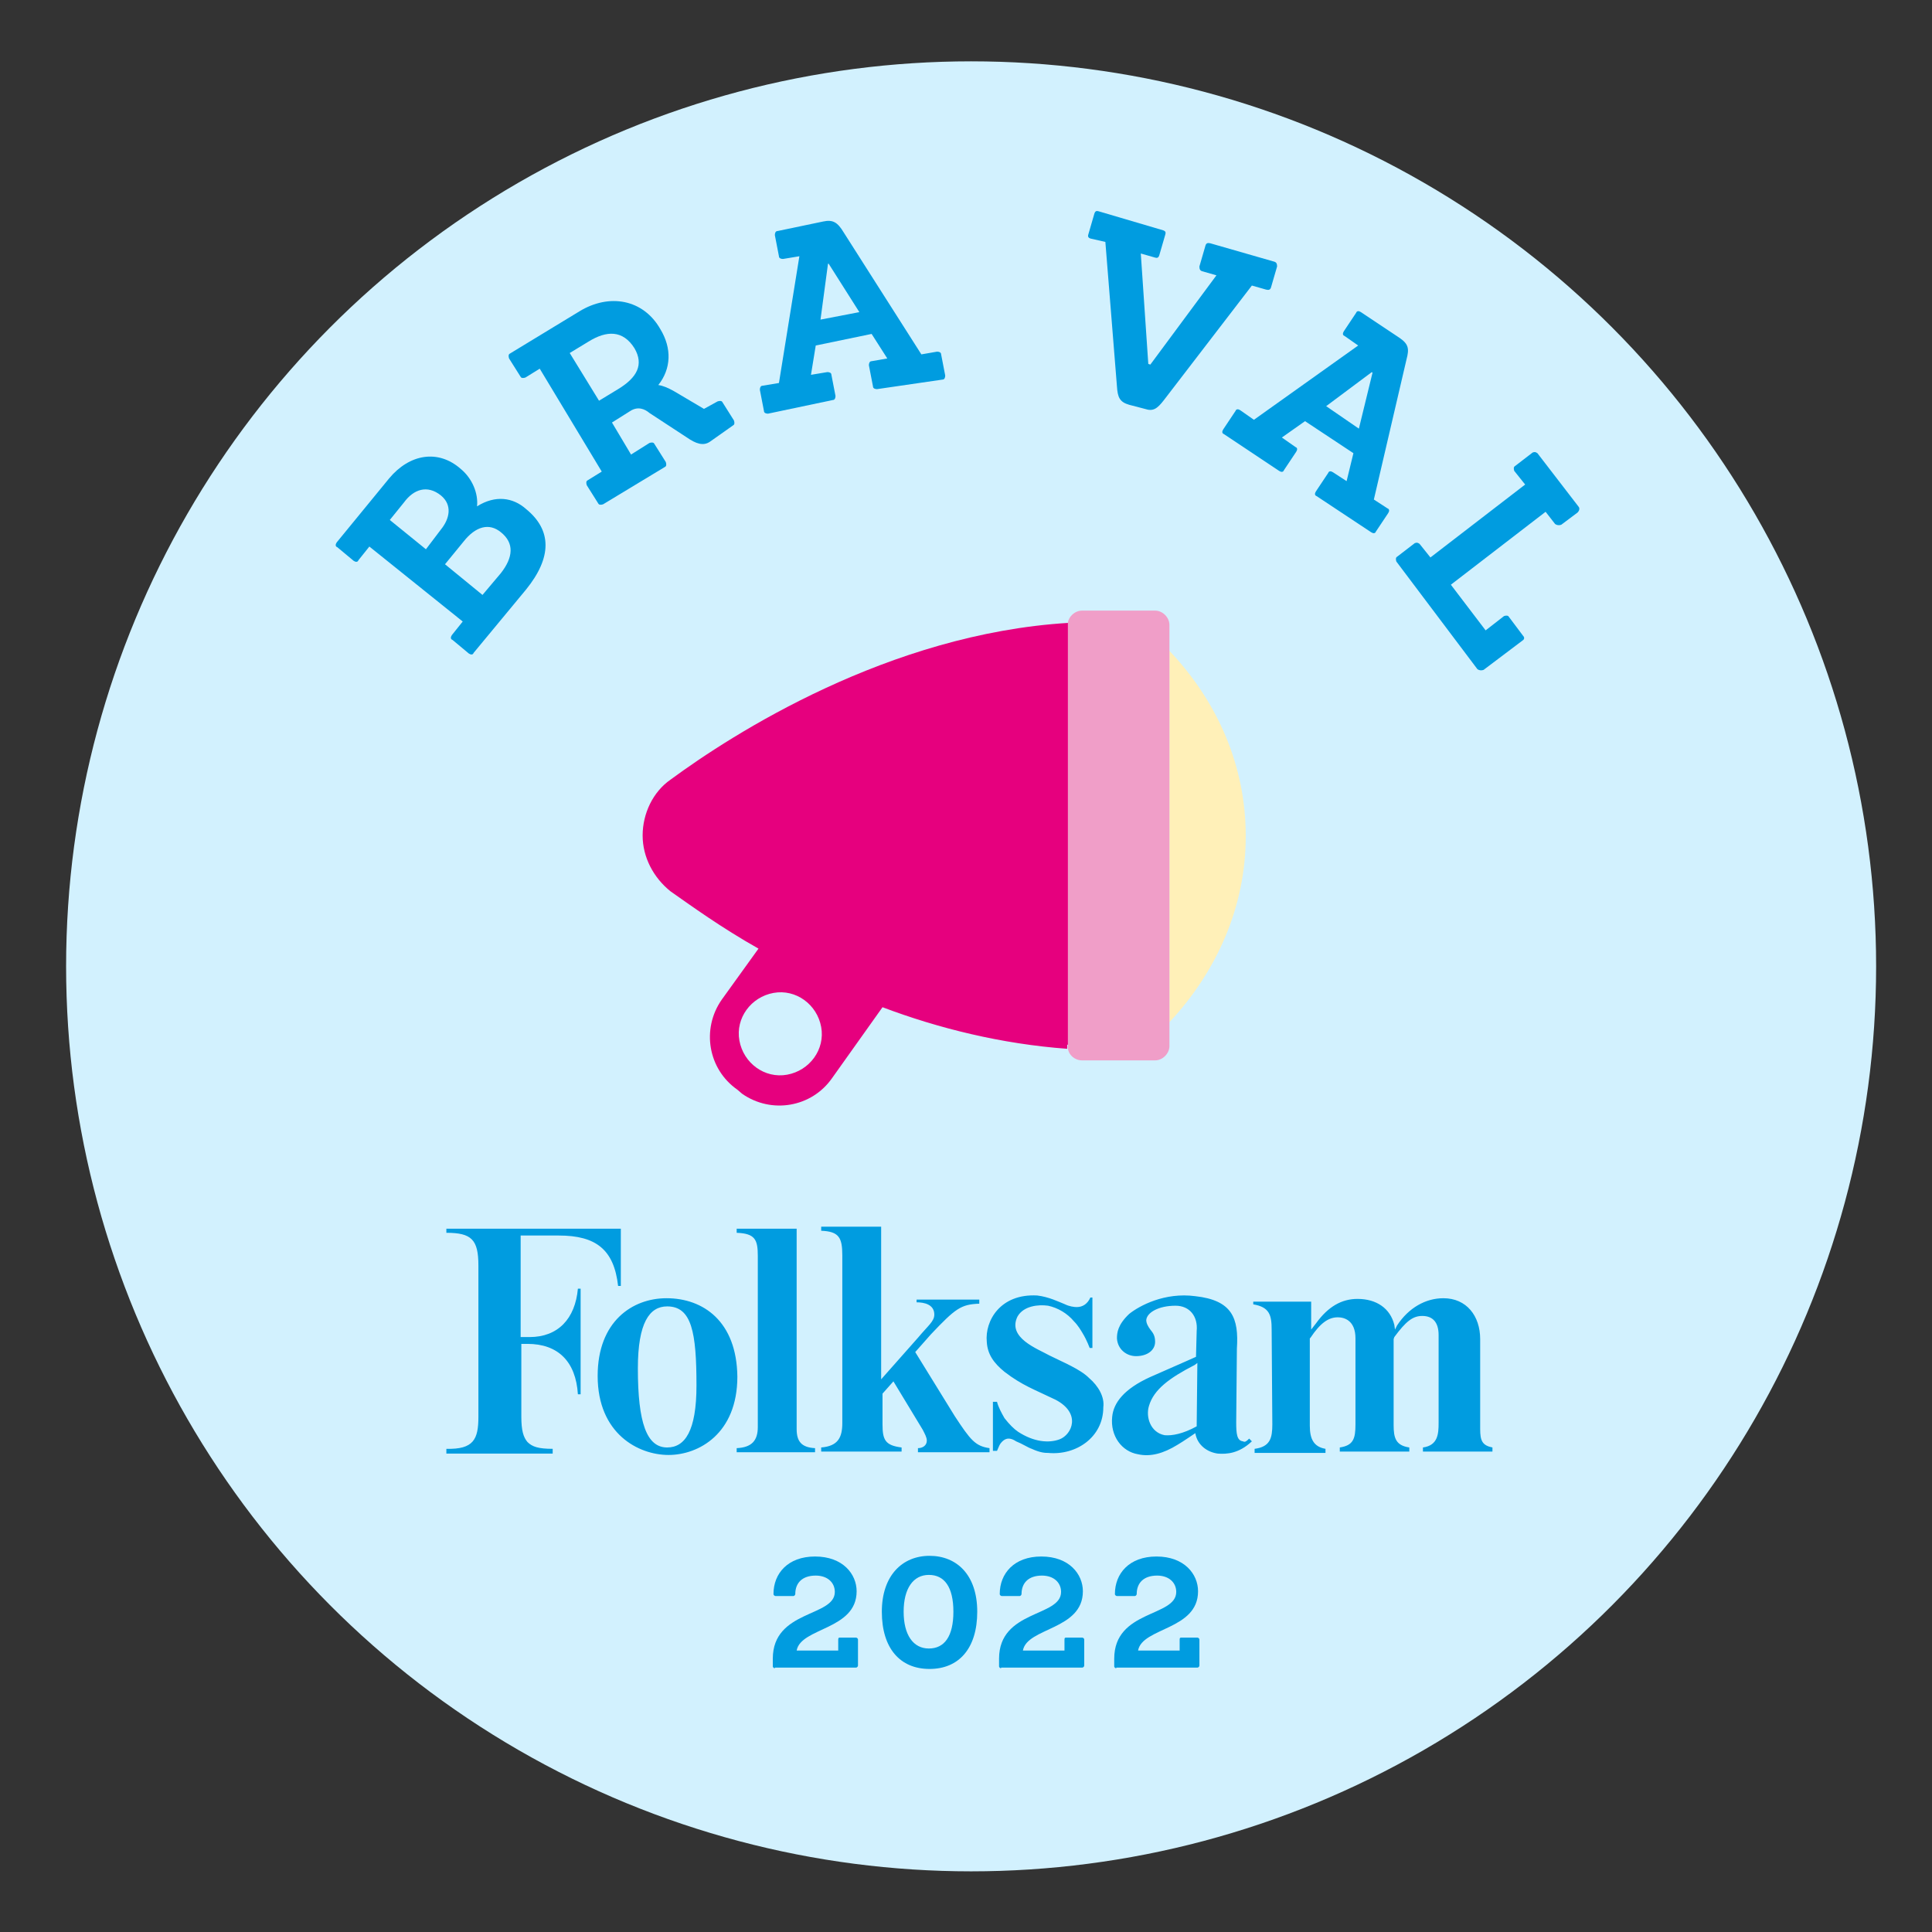<?xml version="1.0" encoding="utf-8"?>
<!-- Generator: Adobe Illustrator 26.5.0, SVG Export Plug-In . SVG Version: 6.00 Build 0)  -->
<svg version="1.1" id="Lager_1" xmlns="http://www.w3.org/2000/svg" xmlns:xlink="http://www.w3.org/1999/xlink" x="0px" y="0px"
	 viewBox="0 0 283.5 283.5" style="enable-background:new 0 0 283.5 283.5;" xml:space="preserve">
<rect x="0" y="0" width="283.5" height="283.5" fill="#333333" stroke="none"/>
<style type="text/css">
	.st0{fill:#FFFFFF;}
	.st1{fill:#D2F1FE;}
	.st2{fill:#009CE0;}
	.st3{fill:none;}
	.st4{fill:#E6007E;}
	.st5{fill:#FFF0B8;}
	.st6{fill:#F09EC8;}
</style>
<path class="st0" d="M159.8,202.2c-1.3-1.3-3.8-2.3-5.8-3.3c-1.8-1-6.2-2.6-4.7-5.7c0.9-1.6,3.1-1.8,4.5-1.6
	c1.4,0.3,2.8,1.1,3.8,2.3c0.6,0.6,1,1.3,1.3,1.8c0.6,1,1,2.1,1,2.1h0.4v-7.4H160c-0.4,0.9-1.1,1.4-2,1.4c-0.4,0-1.1-0.1-1.7-0.4
	c-1-0.4-2.4-1.1-4.1-1.3c-5.4-0.3-7.7,3.7-7.4,6.8c0.1,1.8,1,3.1,2.6,4.4c2.6,2,4.4,2.6,7.5,4.1c3.8,2,2.4,5.1,0.6,5.8
	c-1.6,0.6-3.8,0.4-6.1-1.1c-0.6-0.4-1.3-1.1-2-2c-0.4-0.7-0.9-1.6-1.1-2.4h-0.6v7.2h0.6c0.3-0.7,0.4-1,0.7-1.3s0.9-0.9,2.1-0.1
	c1,0.4,1.7,0.9,2.3,1.1c1.3,0.6,2,0.6,2.4,0.6c4.1,0.4,8.1-2.3,8.1-6.7C162.1,205,161.2,203.4,159.8,202.2 M175.6,209.3
	c-2,1.1-3.6,1.4-4.7,1.3c-2.1-0.4-2.8-2.7-2.3-4.3c0.7-2.4,3-4.1,6.7-6l0.4-0.3L175.6,209.3z M182.4,211.5c-0.9-0.1-1-1.1-1-2.8
	l0.1-10.8c0.3-4.5-0.7-7.1-6.1-7.7c-4.5-0.6-8.2,1.4-9.7,2.6c-1.7,1.6-1.8,2.8-1.8,3.6c0.1,1.6,1.4,2.6,2.8,2.6
	c1.7,0,2.8-0.9,2.8-2.1c0-0.9-0.3-1.3-0.7-1.8c-0.3-0.4-0.6-0.9-0.6-1.4c0.1-1.1,1.8-2.1,4.3-2.1c2.1,0,3.3,1.6,3.1,3.7l-0.1,3.8
	c0,0-2,0.9-6.8,3c-3.7,1.7-5.3,3.7-5.5,5.8c-0.3,2.8,1.4,5.1,3.8,5.5c1.8,0.4,3.7-0.1,5.8-1.4c0.7-0.4,2.6-1.7,2.6-1.7l0,0
	c0.3,1.8,1.8,2.8,3.3,3c1.3,0.1,3.1,0,5-1.8l-0.4-0.4C183,211.4,182.7,211.7,182.4,211.5 M217.2,209.7v-13.2c0-3.4-2-6-5.4-6
	c-2.6,0-5.1,1.4-6.8,4l-0.3,0.6l-0.1-0.7c-0.6-2.4-2.6-3.8-5.4-3.8c-2.3,0-4.3,1.1-6.1,3.6l-0.7,0.9v-4.1h-8.5v0.4
	c2.4,0.4,2.7,1.6,2.7,3.7l0.1,13.9c0,2-0.3,3.3-2.6,3.6v0.6h10.4v-0.6c-1.7-0.3-2.3-1.4-2.3-3.4v-12.8l0.1-0.1c1.4-2.1,2.6-3,4-3
	c0.9,0,2.6,0.4,2.6,3.1V209c0,2.1-0.3,3.1-2.3,3.4v0.6h10.2v-0.6c-2-0.3-2.3-1.4-2.3-3.3v-12.6l0.1-0.3c1.7-2.3,2.7-3.1,4.1-3.1
	c1.6,0,2.4,1,2.4,2.8v12.9c0,1.6-0.1,3.3-2.3,3.6v0.6h10.2v-0.6C217.5,212.1,217.2,211.4,217.2,209.7 M140.1,207.8l-5.8-9.4l2.3-2.6
	c3.6-3.8,4.4-4.4,7.1-4.5v-0.6h-9.2v0.4c1.1,0,2.6,0.3,2.6,1.8c0,1-0.9,1.6-2.4,3.4l-5.4,6.1v-22.4h-8.8v0.6c2.6,0.1,3.1,1,3.1,3.6
	v24.6c0,2.1-0.6,3.4-3.1,3.6v0.6h11.8v-0.6c-2.4-0.3-2.8-1.1-2.8-3.4v-4.5l1.6-1.8l4.3,7.1c0.3,0.6,0.6,1.1,0.6,1.6
	c0,0.7-0.6,1.1-1.3,1.1v0.6h10.5v-0.6C143.1,212.2,142.4,211.3,140.1,207.8 M116.9,209.7v-29.4h-8.8v0.6c2.7,0.1,3.1,1,3.1,3.4v25.1
	c0,2-0.9,3-3.1,3.1v0.6h11.5v-0.6C117.6,212.4,116.9,211.5,116.9,209.7 M77.7,196.2h-1.3v-14.9H82c5.5,0,8.1,2.1,8.7,7.4h0.4v-8.4
	H65.5v0.6c3.7,0,4.7,1,4.7,4.8v22.2c0,3.3-0.7,4.8-4.7,4.7v0.7h15.6v-0.7c-2.1,0-3-0.3-3.7-1c-0.6-0.7-0.9-1.7-0.9-3.7v-10.7h0.9
	c4.5,0,7.1,2.6,7.4,7.4h0.4v-15.5h-0.4C84.4,193.5,81.9,196.2,77.7,196.2 M102.2,203.3c0,6.7-1.7,9.1-4.3,9.1c-3,0-4.3-3.6-4.3-11.6
	c0-6.7,1.7-9.1,4.3-9.1C101.5,191.7,102.2,195.5,102.2,203.3 M97.8,190.5c-5,0-10.1,3.4-10.1,11.4c0,8.5,6,11.6,10.4,11.6
	c4.4,0,10.1-3.1,10.1-11.5C108.1,193.9,103.2,190.5,97.8,190.5"/>
<circle class="st1" cx="142.5" cy="141.8" r="132.8"/>
<path class="st2" d="M159.8,202.2c-1.3-1.3-3.8-2.3-5.8-3.3c-1.8-1-6.2-2.6-4.7-5.7c0.9-1.6,3.1-1.8,4.5-1.6
	c1.4,0.3,2.8,1.1,3.8,2.3c0.6,0.6,1,1.3,1.3,1.8c0.6,1,1,2.1,1,2.1h0.4v-7.4H160c-0.4,0.9-1.1,1.4-2,1.4c-0.4,0-1.1-0.1-1.7-0.4
	c-1-0.4-2.4-1.1-4.1-1.3c-5.4-0.3-7.7,3.7-7.4,6.8c0.1,1.8,1,3.1,2.6,4.4c2.6,2,4.4,2.6,7.5,4.1c3.8,2,2.4,5.1,0.6,5.8
	c-1.6,0.6-3.8,0.4-6.1-1.1c-0.6-0.4-1.3-1.1-2-2c-0.4-0.7-0.9-1.6-1.1-2.4h-0.6v7.2h0.6c0.3-0.7,0.4-1,0.7-1.3s0.9-0.9,2.1-0.1
	c1,0.4,1.7,0.9,2.3,1.1c1.3,0.6,2,0.6,2.4,0.6c4.1,0.4,8.1-2.3,8.1-6.7C162.1,205,161.2,203.4,159.8,202.2 M175.6,209.3
	c-2,1.1-3.6,1.4-4.7,1.3c-2.1-0.4-2.8-2.7-2.3-4.3c0.7-2.4,3-4.1,6.7-6l0.4-0.3L175.6,209.3z M182.4,211.5c-0.9-0.1-1-1.1-1-2.8
	l0.1-10.8c0.3-4.5-0.7-7.1-6.1-7.7c-4.5-0.6-8.2,1.4-9.7,2.6c-1.7,1.6-1.8,2.8-1.8,3.6c0.1,1.6,1.4,2.6,2.8,2.6
	c1.7,0,2.8-0.9,2.8-2.1c0-0.9-0.3-1.3-0.7-1.8c-0.3-0.4-0.6-0.9-0.6-1.4c0.1-1.1,1.8-2.1,4.3-2.1c2.1,0,3.3,1.6,3.1,3.7l-0.1,3.8
	c0,0-2,0.9-6.8,3c-3.7,1.7-5.3,3.7-5.5,5.8c-0.3,2.8,1.4,5.1,3.8,5.5c1.8,0.4,3.7-0.1,5.8-1.4c0.7-0.4,2.6-1.7,2.6-1.7l0,0
	c0.3,1.8,1.8,2.8,3.3,3c1.3,0.1,3.1,0,5-1.8l-0.4-0.4C183,211.4,182.7,211.7,182.4,211.5 M217.2,209.7v-13.2c0-3.4-2-6-5.4-6
	c-2.6,0-5.1,1.4-6.8,4l-0.3,0.6l-0.1-0.7c-0.6-2.4-2.6-3.8-5.4-3.8c-2.3,0-4.3,1.1-6.1,3.6l-0.7,0.9v-4.1h-8.5v0.4
	c2.4,0.4,2.7,1.6,2.7,3.7l0.1,13.9c0,2-0.3,3.3-2.6,3.6v0.6h10.4v-0.6c-1.7-0.3-2.3-1.4-2.3-3.4v-12.8l0.1-0.1c1.4-2.1,2.6-3,4-3
	c0.9,0,2.6,0.4,2.6,3.1V209c0,2.1-0.3,3.1-2.3,3.4v0.6h10.2v-0.6c-2-0.3-2.3-1.4-2.3-3.3v-12.6l0.1-0.3c1.7-2.3,2.7-3.1,4.1-3.1
	c1.6,0,2.4,1,2.4,2.8v12.9c0,1.6-0.1,3.3-2.3,3.6v0.6h10.2v-0.6C217.5,212.1,217.2,211.4,217.2,209.7 M140.1,207.8l-5.8-9.4l2.3-2.6
	c3.6-3.8,4.4-4.4,7.1-4.5v-0.6h-9.2v0.4c1.1,0,2.6,0.3,2.6,1.8c0,1-0.9,1.6-2.4,3.4l-5.4,6.1v-22.4h-8.8v0.6c2.6,0.1,3.1,1,3.1,3.6
	v24.6c0,2.1-0.6,3.4-3.1,3.6v0.6h11.8v-0.6c-2.4-0.3-2.8-1.1-2.8-3.4v-4.5l1.6-1.8l4.3,7.1c0.3,0.6,0.6,1.1,0.6,1.6
	c0,0.7-0.6,1.1-1.3,1.1v0.6h10.5v-0.6C143.1,212.2,142.4,211.3,140.1,207.8 M116.9,209.7v-29.4h-8.8v0.6c2.7,0.1,3.1,1,3.1,3.4v25.1
	c0,2-0.9,3-3.1,3.1v0.6h11.5v-0.6C117.6,212.4,116.9,211.5,116.9,209.7 M77.7,196.2h-1.3v-14.9H82c5.5,0,8.1,2.1,8.7,7.4h0.4v-8.4
	H65.5v0.6c3.7,0,4.7,1,4.7,4.8v22.2c0,3.3-0.7,4.8-4.7,4.7v0.7h15.6v-0.7c-2.1,0-3-0.3-3.7-1c-0.6-0.7-0.9-1.7-0.9-3.7v-10.7h0.9
	c4.5,0,7.1,2.6,7.4,7.4h0.4v-15.5h-0.4C84.4,193.5,81.9,196.2,77.7,196.2 M102.2,203.3c0,6.7-1.7,9.1-4.3,9.1c-3,0-4.3-3.6-4.3-11.6
	c0-6.7,1.7-9.1,4.3-9.1C101.5,191.7,102.2,195.5,102.2,203.3 M97.8,190.5c-5,0-10.1,3.4-10.1,11.4c0,8.5,6,11.6,10.4,11.6
	c4.4,0,10.1-3.1,10.1-11.5C108.1,193.9,103.2,190.5,97.8,190.5"/>
<g>
	<path class="st2" d="M69.5,95.8c-0.1,0.3-0.4,0.3-0.7,0.1l-2.4-2c-0.3-0.1-0.3-0.4-0.1-0.7l1.6-2L54.2,80.2l-1.6,2
		c-0.1,0.3-0.4,0.3-0.7,0.1l-2.4-2c-0.3-0.1-0.3-0.4-0.1-0.7l7.7-9.4c3-3.6,7.2-4.3,10.5-1.4c1.7,1.4,2.6,3.6,2.4,5.5
		c2.7-1.7,5.3-1.3,7.2,0.4c3.8,3.1,3.8,7.1,0,11.8L69.5,95.8z M64.7,77.7c1.3-1.6,1.7-3.6,0-5c-2-1.6-4-0.9-5.4,1l-2.1,2.6l5.3,4.3
		L64.7,77.7z M73.5,84.1c1.8-2.3,2-4.4,0-6c-1.7-1.4-3.7-0.9-5.5,1.4l-2.7,3.3l5.5,4.5L73.5,84.1z"/>
	<path class="st2" d="M104.2,64.8c-1,0.7-2.1,0.3-3.4-0.6l-5.5-3.6c-0.7-0.6-1.7-1-2.8-0.3L89.8,62l2.8,4.7l2.7-1.7
		c0.3-0.1,0.6-0.1,0.7,0.1l1.7,2.7c0.1,0.3,0.1,0.6-0.1,0.7l-9.1,5.5c-0.3,0.1-0.6,0.1-0.7-0.1l-1.7-2.7c-0.1-0.3-0.1-0.6,0.1-0.7
		l2.1-1.3l-9.1-15.1l-2.1,1.3c-0.3,0.1-0.6,0.1-0.7-0.1l-1.7-2.7c-0.1-0.3-0.1-0.6,0.1-0.7l10.2-6.2c4.4-2.7,9.4-1.8,11.9,2.6
		c1.7,2.8,1.6,5.8-0.3,8.2c0.7,0.1,1.4,0.4,2.3,0.9l4.4,2.6l2-1.1c0.3-0.1,0.6-0.1,0.7,0.1l1.7,2.7c0.1,0.3,0.1,0.6-0.1,0.7
		L104.2,64.8z M90.7,57.1c2.8-1.7,3.8-3.6,2.4-6c-1.7-2.7-4.1-2.6-6.7-1l-2.8,1.7l4.3,7L90.7,57.1z"/>
	<path class="st2" d="M128.7,57.1c-0.3,0-0.6-0.1-0.6-0.4l-0.6-3.1c0-0.3,0.1-0.6,0.4-0.6l2.3-0.4l-2.3-3.6l-8.2,1.7l-0.7,4.3
		l2.4-0.4c0.3,0,0.6,0.1,0.6,0.4l0.6,3.1c0,0.3-0.1,0.6-0.4,0.6l-9.5,2c-0.3,0-0.6-0.1-0.6-0.4l-0.6-3.1c0-0.3,0.1-0.6,0.4-0.6
		l2.4-0.4l3-18.6l-2.4,0.4c-0.3,0-0.6-0.1-0.6-0.4l-0.6-3.1c0-0.3,0.1-0.6,0.4-0.6l6.7-1.4c1.4-0.3,2.1,0.1,3,1.6l11.4,17.9l2.3-0.4
		c0.3,0,0.6,0.1,0.6,0.4l0.6,3.1c0,0.3-0.1,0.6-0.4,0.6L128.7,57.1z M121.6,38.7h-0.1l-1.1,8.2l5.7-1.1L121.6,38.7z"/>
	<path class="st2" d="M165.7,59.4c-1.4-0.4-1.7-1.1-1.8-2.7l-1.7-21.2L160,35c-0.3-0.1-0.4-0.3-0.3-0.6l0.9-3.1
		c0.1-0.3,0.3-0.4,0.6-0.3l9.5,2.8c0.3,0.1,0.4,0.3,0.3,0.6l-0.9,3.1c-0.1,0.3-0.3,0.4-0.6,0.3l-2.1-0.6l1.1,16.2l0.3,0.1l9.7-13.1
		l-2.1-0.6c-0.3-0.1-0.4-0.3-0.4-0.7l0.9-3.1c0.1-0.3,0.3-0.4,0.7-0.3l9.4,2.7c0.3,0.1,0.4,0.3,0.4,0.7l-0.9,3.1
		c-0.1,0.3-0.3,0.4-0.7,0.3l-2.1-0.6l-12.9,16.8c-1,1.3-1.6,1.7-2.8,1.3L165.7,59.4z"/>
	<path class="st2" d="M193.2,72.8c-0.3-0.1-0.3-0.4-0.1-0.7l1.8-2.7c0.1-0.3,0.4-0.3,0.7-0.1l2,1.3l1-4.1l-7.1-4.7l-3.4,2.4l2,1.4
		c0.3,0.1,0.3,0.4,0.1,0.7l-1.8,2.7c-0.1,0.3-0.4,0.3-0.7,0.1l-8.1-5.4c-0.3-0.1-0.3-0.4-0.1-0.7l1.8-2.7c0.1-0.3,0.4-0.3,0.7-0.1
		l2,1.4l15.3-10.9l-2-1.4c-0.3-0.1-0.3-0.4-0.1-0.7l1.8-2.7c0.1-0.3,0.4-0.3,0.7-0.1l5.7,3.8c1.3,0.9,1.4,1.6,1,3.1l-4.8,20.6l2,1.3
		c0.3,0.1,0.3,0.4,0.1,0.7l-1.8,2.7c-0.1,0.3-0.4,0.3-0.7,0.1L193.2,72.8z M201.4,54.7l-0.1-0.1l-6.7,5l4.8,3.3L201.4,54.7z"/>
	<path class="st2" d="M204.9,82.4c-0.1-0.3-0.1-0.6,0.1-0.7l2.6-2c0.3-0.1,0.4-0.1,0.7,0.1l1.6,2l13.9-10.7l-1.6-2
		c-0.1-0.3-0.1-0.6,0.1-0.7l2.6-2c0.3-0.1,0.4-0.1,0.7,0.1l6,7.8c0.3,0.3,0.1,0.7-0.1,0.9l-2.4,1.8c-0.3,0.1-0.6,0.1-0.9-0.1
		l-1.4-1.8l-13.9,10.7l5.1,6.7l2.7-2.1c0.3-0.1,0.6-0.1,0.7,0.1l2.1,2.8c0.3,0.3,0.1,0.6-0.1,0.7l-5.7,4.3c-0.3,0.1-0.6,0.1-0.9-0.1
		L204.9,82.4z"/>
</g>
<g>
	<path class="st3" d="M113.5,145.8c-3.3,0.6-5.5,3.7-5,7c0.6,3.3,3.7,5.5,7,5c3.3-0.6,5.5-3.7,5-7
		C119.9,147.3,116.8,145.2,113.5,145.8z"/>
	<path class="st4" d="M156.8,153.4V91.8v-0.1c0-0.1,0-0.1,0-0.3c-26.4,1.6-49.3,16.3-58.4,23c-2.6,1.8-4.1,5-4.1,8.2
		s1.6,6.2,4.1,8.2c3,2.1,7.4,5.3,12.9,8.4l-5.4,7.5c-3,4.3-2,10.2,2.3,13.2l0.7,0.6c4.3,3,10.2,2,13.2-2.3l7.4-10.4
		c8.2,3.1,17.5,5.4,27.1,6.1c0-0.1,0-0.1,0-0.3v-0.3H156.8z M115.5,157.7c-3.3,0.6-6.4-1.7-7-5s1.7-6.4,5-7c3.3-0.6,6.4,1.7,7,5
		C121.1,154,118.8,157.1,115.5,157.7z"/>
	<path class="st5" d="M171.6,95.5V150c7-7.5,11.2-17,11.2-27.3C182.8,112.4,178.7,103,171.6,95.5z"/>
	<path class="st6" d="M171.6,91.7c0-1.1-1-2.1-2.1-2.1h-10.7c-1.1,0-2,0.9-2.1,1.8c0,0.1,0,0.1,0,0.3v0.1v61.6v0.1
		c0,0.1,0,0.1,0,0.3c0.1,1,1,1.8,2.1,1.8h10.7c1.1,0,2.1-1,2.1-2.1v-3.7V95.4V91.7z"/>
</g>
<g>
	<path class="st2" d="M113.7,244.8c-0.1,0-0.3-0.1-0.3-0.3v-1.1c0-7.2,9.1-6.1,9.1-9.8c0-1.4-1.1-2.4-2.8-2.4c-2,0-3,1.1-3,2.7
		c0,0.1-0.1,0.3-0.3,0.3h-2.6c-0.1,0-0.3-0.1-0.3-0.3c0-3,2.1-5.5,6.1-5.5c4.1,0,6.1,2.6,6.1,5.1c0,5.7-8.2,5.3-8.8,8.7h6.1v-1.6
		c0-0.3,0.1-0.3,0.3-0.3h2.3c0.1,0,0.3,0.1,0.3,0.3v3.8c0,0.1-0.1,0.3-0.3,0.3h-11.9V244.8z"/>
	<path class="st2" d="M129.4,236.5c0-5.3,3-8.2,7-8.2c4,0,7,2.8,7,8.2c0,5.4-2.7,8.4-7,8.4C132.1,244.9,129.4,241.9,129.4,236.5z
		 M139.9,236.5c0-3.6-1.3-5.4-3.6-5.4s-3.7,2-3.7,5.4c0,3.4,1.4,5.4,3.7,5.4S139.9,240.1,139.9,236.5z"/>
	<path class="st2" d="M146.9,244.8c-0.1,0-0.3-0.1-0.3-0.3v-1.1c0-7.2,9.1-6.1,9.1-9.8c0-1.4-1.1-2.4-2.8-2.4c-2,0-3,1.1-3,2.7
		c0,0.1-0.1,0.3-0.3,0.3H147c-0.1,0-0.3-0.1-0.3-0.3c0-3,2.1-5.5,6.1-5.5c4.1,0,6.1,2.6,6.1,5.1c0,5.7-8.2,5.3-8.8,8.7h6.1v-1.6
		c0-0.3,0.1-0.3,0.3-0.3h2.3c0.1,0,0.3,0.1,0.3,0.3v3.8c0,0.1-0.1,0.3-0.3,0.3h-11.9V244.8z"/>
	<path class="st2" d="M163.8,244.8c-0.1,0-0.3-0.1-0.3-0.3v-1.1c0-7.2,9.1-6.1,9.1-9.8c0-1.4-1.1-2.4-2.8-2.4c-2,0-3,1.1-3,2.7
		c0,0.1-0.1,0.3-0.3,0.3h-2.6c-0.1,0-0.3-0.1-0.3-0.3c0-3,2.1-5.5,6.1-5.5c4.1,0,6.1,2.6,6.1,5.1c0,5.7-8.2,5.3-8.8,8.7h6.1v-1.6
		c0-0.3,0.1-0.3,0.3-0.3h2.3c0.1,0,0.3,0.1,0.3,0.3v3.8c0,0.1-0.1,0.3-0.3,0.3h-11.9V244.8z"/>
</g>
</svg>
